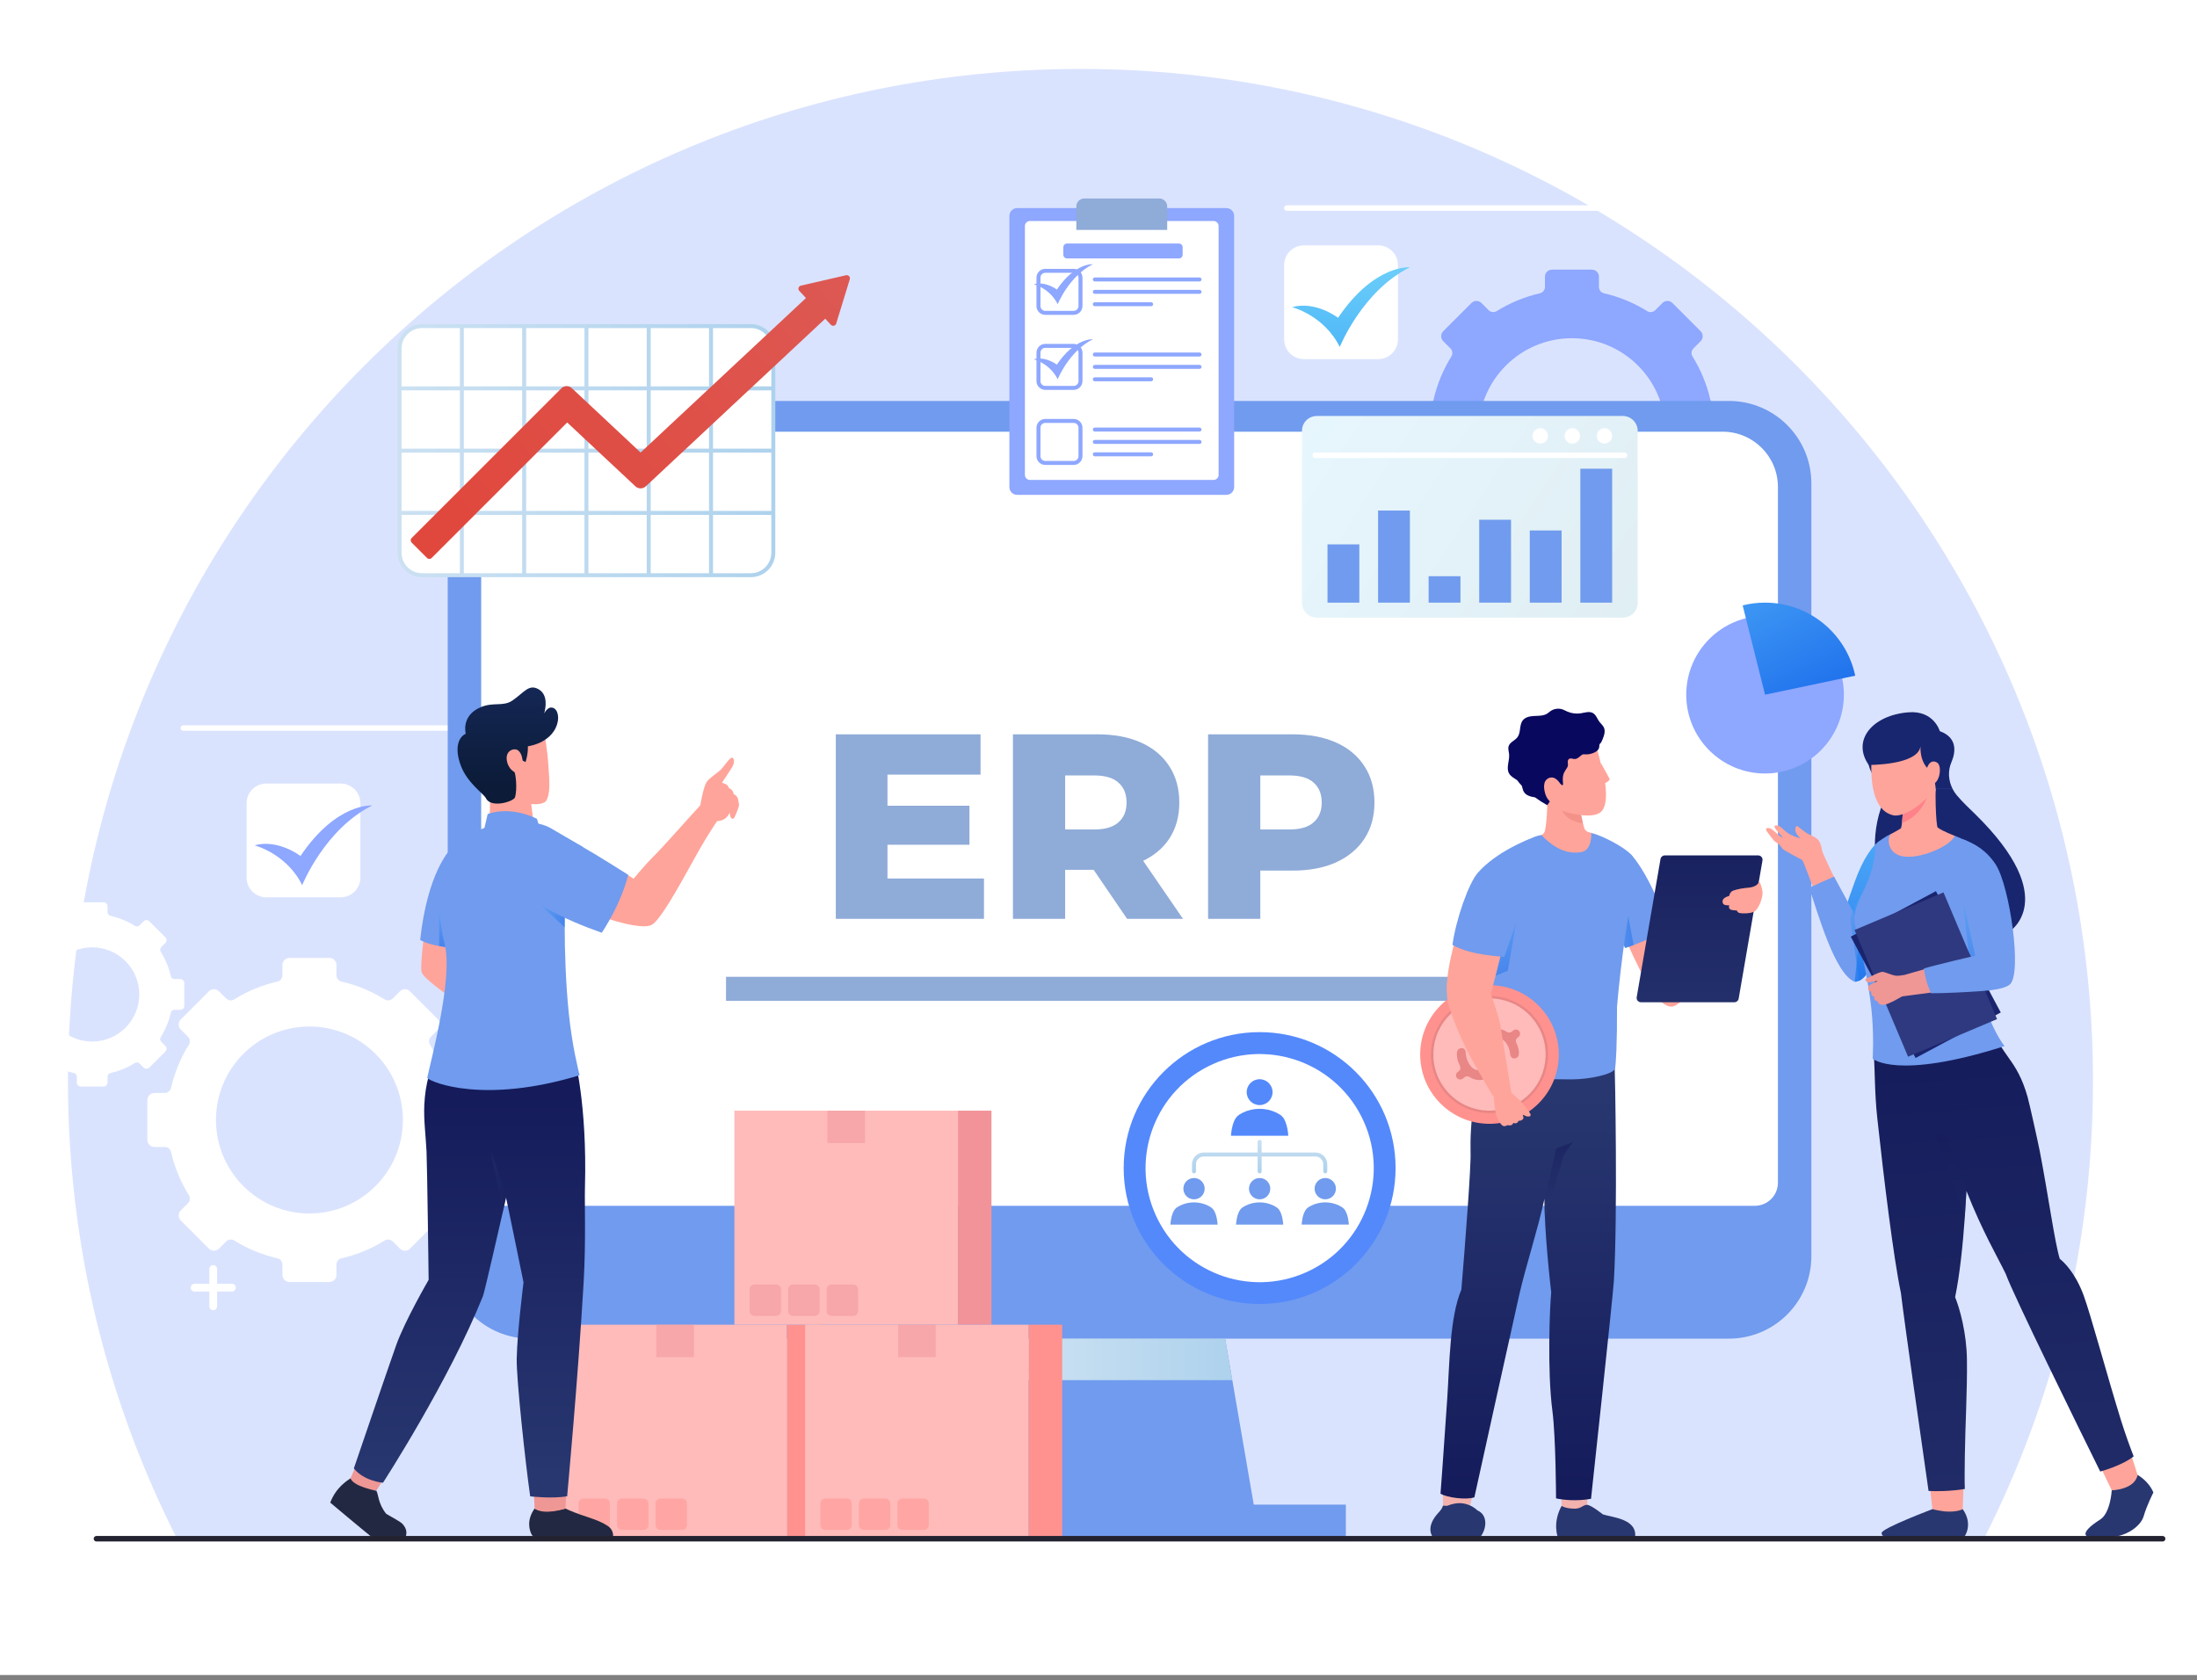 <svg width="400" height="306" viewBox="0 0 400 306" fill="none" xmlns="http://www.w3.org/2000/svg">
<rect x="0" y="0" width="400" height="306" fill="#808080" stroke="none"/>
<g clip-path="url(#clip0_6660_16245)">
<path d="M440.99 -39.15H-29.69V322.911H440.99V-39.15Z" fill="white"/>
<path d="M196.721 12.555C94.914 12.555 12.38 95.088 12.38 196.895C12.38 226.839 19.522 255.12 32.193 280.118H361.248C373.92 255.12 381.061 226.839 381.061 196.895C381.061 95.088 298.528 12.555 196.721 12.555Z" fill="#DAE3FE"/>
<path d="M291.126 61.153C292.727 61.153 294.025 59.855 294.025 58.254C294.025 56.653 292.727 55.355 291.126 55.355C289.525 55.355 288.228 56.653 288.228 58.254C288.228 59.855 289.525 61.153 291.126 61.153Z" fill="white"/>
<path d="M33.383 132.572H103.626" stroke="white" stroke-miterlimit="10" stroke-linecap="round"/>
<path d="M234.288 37.889H304.531" stroke="white" stroke-miterlimit="10" stroke-linecap="round"/>
<path d="M42.219 233.767H39.534V231.083C39.534 230.691 39.217 230.373 38.825 230.373C38.433 230.373 38.115 230.691 38.115 231.083V233.767H35.431C35.039 233.767 34.721 234.085 34.721 234.477C34.721 234.868 35.039 235.186 35.431 235.186H38.115V237.871C38.115 238.262 38.433 238.58 38.825 238.58C39.217 238.58 39.534 238.262 39.534 237.871V235.186H42.219C42.611 235.186 42.928 234.868 42.928 234.477C42.928 234.084 42.611 233.767 42.219 233.767Z" fill="white"/>
<path d="M85.846 207.573V200.31C85.846 199.599 85.271 199.023 84.56 199.023H82.69C82.143 199.023 81.658 198.651 81.536 198.118C80.888 195.297 79.786 192.65 78.3 190.265C78.003 189.788 78.059 189.175 78.456 188.778L79.771 187.463C80.274 186.96 80.274 186.146 79.771 185.643L74.636 180.507C74.133 180.004 73.318 180.004 72.816 180.507L71.503 181.82C71.106 182.217 70.492 182.272 70.016 181.976C67.631 180.488 64.984 179.385 62.162 178.737C61.628 178.614 61.257 178.13 61.257 177.582V175.718C61.257 175.008 60.681 174.432 59.97 174.432H52.706C51.996 174.432 51.419 175.008 51.419 175.718V177.582C51.419 178.13 51.047 178.614 50.514 178.737C47.692 179.385 45.044 180.487 42.658 181.975C42.183 182.272 41.569 182.215 41.172 181.818L39.86 180.506C39.358 180.004 38.543 180.004 38.041 180.506L32.905 185.643C32.403 186.145 32.403 186.96 32.905 187.462L34.219 188.775C34.615 189.172 34.671 189.785 34.375 190.262C32.889 192.648 31.786 195.295 31.139 198.116C31.017 198.65 30.532 199.021 29.985 199.021H28.117C27.407 199.021 26.83 199.597 26.83 200.308V207.572C26.83 208.282 27.406 208.859 28.117 208.859H29.985C30.533 208.859 31.017 209.23 31.14 209.764C31.788 212.585 32.891 215.232 34.377 217.617C34.674 218.093 34.618 218.707 34.221 219.103L32.906 220.418C32.403 220.921 32.403 221.736 32.906 222.237L38.041 227.374C38.544 227.876 39.358 227.876 39.861 227.374L41.178 226.057C41.574 225.66 42.188 225.605 42.664 225.901C45.049 227.386 47.695 228.487 50.516 229.134C51.05 229.256 51.421 229.741 51.421 230.288V232.162C51.421 232.872 51.997 233.448 52.708 233.448H59.971C60.682 233.448 61.258 232.873 61.258 232.162V230.288C61.258 229.74 61.63 229.256 62.164 229.133C64.984 228.487 67.63 227.385 70.015 225.9C70.491 225.603 71.105 225.66 71.502 226.057L72.819 227.374C73.321 227.876 74.136 227.876 74.638 227.374L79.774 222.237C80.276 221.735 80.276 220.92 79.774 220.418L78.458 219.102C78.061 218.705 78.005 218.091 78.302 217.615C79.788 215.231 80.89 212.584 81.538 209.764C81.66 209.23 82.145 208.859 82.692 208.859H84.563C85.27 208.86 85.846 208.284 85.846 207.573ZM56.336 220.967C46.934 220.967 39.322 213.34 39.322 203.937C39.322 194.548 46.934 186.921 56.336 186.921C65.739 186.921 73.351 194.548 73.351 203.937C73.351 213.34 65.739 220.967 56.336 220.967Z" fill="white"/>
<path d="M315.707 82.241V74.978C315.707 74.267 315.131 73.691 314.42 73.691H312.551C312.003 73.691 311.519 73.319 311.396 72.785C310.749 69.965 309.647 67.318 308.16 64.932C307.863 64.455 307.92 63.842 308.317 63.445L309.632 62.13C310.134 61.628 310.134 60.813 309.632 60.311L304.496 55.175C303.994 54.672 303.179 54.672 302.676 55.175L301.364 56.488C300.967 56.885 300.353 56.94 299.877 56.644C297.492 55.156 294.844 54.053 292.022 53.404C291.489 53.282 291.117 52.798 291.117 52.25V50.386C291.117 49.676 290.542 49.1 289.831 49.1H282.567C281.856 49.1 281.28 49.675 281.28 50.386V52.25C281.28 52.798 280.908 53.282 280.375 53.404C277.552 54.053 274.904 55.155 272.519 56.643C272.043 56.94 271.429 56.883 271.032 56.487L269.721 55.175C269.218 54.672 268.404 54.672 267.901 55.175L262.766 60.311C262.263 60.814 262.263 61.628 262.766 62.13L264.079 63.443C264.476 63.84 264.532 64.453 264.236 64.93C262.749 67.316 261.647 69.963 261 72.784C260.877 73.318 260.393 73.689 259.845 73.689H257.978C257.267 73.689 256.691 74.265 256.691 74.976V82.24C256.691 82.95 257.267 83.527 257.978 83.527H259.846C260.393 83.527 260.877 83.898 261 84.432C261.648 87.253 262.751 89.9 264.238 92.285C264.535 92.761 264.478 93.375 264.081 93.772L262.766 95.087C262.264 95.589 262.264 96.404 262.766 96.906L267.902 102.042C268.404 102.544 269.219 102.544 269.722 102.042L271.038 100.725C271.435 100.328 272.048 100.273 272.525 100.569C274.909 102.054 277.556 103.155 280.376 103.802C280.91 103.924 281.282 104.409 281.282 104.956V106.83C281.282 107.54 281.859 108.116 282.569 108.116H289.833C290.543 108.116 291.119 107.541 291.119 106.83V104.956C291.119 104.408 291.492 103.924 292.025 103.801C294.846 103.155 297.492 102.053 299.876 100.568C300.352 100.271 300.966 100.328 301.363 100.724L302.68 102.042C303.183 102.544 303.997 102.544 304.5 102.042L309.635 96.906C310.138 96.403 310.138 95.588 309.635 95.087L308.32 93.771C307.923 93.374 307.866 92.76 308.163 92.284C309.649 89.9 310.751 87.253 311.399 84.433C311.522 83.899 312.006 83.527 312.554 83.527H314.424C315.131 83.527 315.707 82.952 315.707 82.241ZM286.197 95.635C276.794 95.635 269.183 88.008 269.183 78.605C269.183 69.216 276.795 61.589 286.197 61.589C295.6 61.589 303.212 69.216 303.212 78.605C303.212 88.007 295.6 95.635 286.197 95.635Z" fill="#8EA7FF"/>
<path d="M33.559 183.145V179.016C33.559 178.612 33.232 178.285 32.828 178.285H31.765C31.453 178.285 31.178 178.074 31.108 177.77C30.741 176.167 30.114 174.662 29.269 173.306C29.1 173.035 29.132 172.686 29.358 172.461L30.105 171.714C30.391 171.428 30.391 170.965 30.105 170.68L27.186 167.76C26.901 167.475 26.437 167.475 26.152 167.76L25.405 168.507C25.179 168.732 24.83 168.764 24.56 168.595C23.205 167.749 21.699 167.122 20.095 166.753C19.792 166.684 19.58 166.409 19.58 166.097V165.038C19.58 164.634 19.253 164.307 18.849 164.307H14.72C14.316 164.307 13.989 164.634 13.989 165.038V166.097C13.989 166.409 13.777 166.684 13.474 166.753C11.869 167.122 10.364 167.749 9.008 168.595C8.737 168.764 8.388 168.732 8.163 168.507L7.417 167.761C7.132 167.475 6.669 167.475 6.383 167.761L3.464 170.68C3.178 170.966 3.178 171.429 3.464 171.714L4.21 172.461C4.435 172.686 4.467 173.035 4.299 173.306C3.454 174.662 2.827 176.168 2.459 177.771C2.39 178.074 2.115 178.286 1.803 178.286H0.742C0.338 178.286 0.01 178.613 0.01 179.017V183.146C0.01 183.55 0.338 183.877 0.742 183.877H1.804C2.115 183.877 2.39 184.089 2.46 184.392C2.829 185.996 3.456 187.501 4.301 188.857C4.469 189.127 4.438 189.476 4.212 189.702L3.464 190.449C3.179 190.734 3.179 191.198 3.464 191.483L6.384 194.403C6.669 194.689 7.133 194.689 7.418 194.403L8.166 193.655C8.391 193.429 8.74 193.398 9.011 193.566C10.367 194.41 11.871 195.036 13.475 195.403C13.778 195.473 13.989 195.748 13.989 196.059V197.125C13.989 197.529 14.317 197.856 14.721 197.856H18.85C19.254 197.856 19.581 197.529 19.581 197.125V196.059C19.581 195.748 19.793 195.473 20.096 195.403C21.699 195.036 23.204 194.409 24.559 193.566C24.83 193.397 25.179 193.429 25.404 193.655L26.152 194.403C26.438 194.689 26.901 194.689 27.187 194.403L30.106 191.484C30.392 191.198 30.392 190.735 30.106 190.45L29.358 189.702C29.133 189.476 29.1 189.127 29.269 188.857C30.114 187.501 30.741 185.996 31.109 184.393C31.179 184.09 31.454 183.878 31.765 183.878H32.829C33.232 183.877 33.559 183.549 33.559 183.145ZM16.783 189.659C12.045 189.659 8.21 185.816 8.21 181.078C8.21 176.347 12.045 172.504 16.783 172.504C21.521 172.504 25.357 176.347 25.357 181.078C25.356 185.816 21.521 189.659 16.783 189.659Z" fill="white"/>
<path d="M314.775 243.76H96.528C88.236 243.76 81.514 237.038 81.514 228.746V88.022C81.514 79.73 88.237 73.008 96.528 73.008H314.775C323.067 73.008 329.789 79.731 329.789 88.022V228.746C329.789 237.038 323.067 243.76 314.775 243.76Z" fill="#709BEE"/>
<path d="M323.701 88.678V215.36C323.701 217.686 321.816 219.571 319.49 219.571H91.818C89.492 219.571 87.607 217.686 87.607 215.36V88.678C87.607 83.117 92.115 78.609 97.675 78.609H313.633C319.193 78.609 323.701 83.117 323.701 88.678Z" fill="white"/>
<path d="M229.337 280.192H181.965L186.94 251.322L188.243 243.762H223.059L224.363 251.322L229.337 280.192Z" fill="#709BEE"/>
<path d="M224.362 251.322H186.939L188.243 243.762H223.058L224.362 251.322Z" fill="url(#paint0_linear_6660_16245)"/>
<path d="M245.034 273.986H166.27V280.194H245.034V273.986Z" fill="#709BEE"/>
<path d="M279.118 177.873H132.184V182.251H279.118V177.873Z" fill="#8FABD8"/>
<path d="M136.703 104.741H76.842C74.582 104.741 72.749 102.909 72.749 100.648V63.47C72.749 61.21 74.581 59.377 76.842 59.377H136.703C138.963 59.377 140.795 61.209 140.795 63.47V100.648C140.795 102.909 138.963 104.741 136.703 104.741Z" fill="white"/>
<path d="M136.701 59.016H76.841C74.385 59.016 72.386 61.014 72.386 63.47V100.649C72.386 103.105 74.385 105.104 76.841 105.104H136.701C139.157 105.104 141.156 103.105 141.156 100.649V63.47C141.156 61.014 139.158 59.016 136.701 59.016ZM140.432 63.47V70.357H129.815V59.74H136.701C138.758 59.74 140.432 61.413 140.432 63.47ZM106.41 82.422V93.039H95.793V82.422H106.41ZM95.793 81.698V71.081H106.41V81.698H95.793ZM107.134 82.422H117.751V93.039H107.134V82.422ZM107.134 81.698V71.081H117.751V81.698H107.134ZM118.474 71.081H129.091V81.698H118.474V71.081ZM118.474 70.357V59.74H129.091V70.357H118.474ZM117.75 70.357H107.133V59.74H117.75V70.357ZM106.41 70.357H95.793V59.74H106.41V70.357ZM95.069 70.357H84.451V59.74H95.069V70.357ZM95.069 71.081V81.698H84.451V71.081H95.069ZM83.727 81.698H73.11V71.081H83.727V81.698ZM83.727 82.422V93.039H73.11V82.422H83.727ZM84.451 82.422H95.069V93.039H84.451V82.422ZM95.069 93.763V104.38H84.451V93.763H95.069ZM95.793 93.763H106.41V104.38H95.793V93.763ZM107.134 93.763H117.751V104.38H107.134V93.763ZM118.474 93.763H129.091V104.38H118.474V93.763ZM118.474 93.038V82.421H129.091V93.038H118.474ZM129.816 82.422H140.433V93.039H129.816V82.422ZM129.816 81.698V71.081H140.433V81.698H129.816ZM76.841 59.74H83.727V70.357H73.11V63.47C73.11 61.413 74.784 59.74 76.841 59.74ZM73.11 100.649V93.763H83.727V104.38H76.841C74.784 104.38 73.11 102.706 73.11 100.649ZM136.701 104.38H129.815V93.763H140.432V100.649C140.432 102.706 138.758 104.38 136.701 104.38Z" fill="url(#paint1_linear_6660_16245)"/>
<path d="M154.038 50.119L145.815 52.009C145.382 52.109 145.218 52.64 145.521 52.966L146.738 54.273L116.634 82.4L104.122 70.687C103.579 70.177 102.728 70.191 102.201 70.719L74.951 97.969C74.719 98.2 74.719 98.574 74.951 98.805L77.751 101.606C77.982 101.837 78.356 101.837 78.587 101.606L103.264 76.929L115.687 88.559C116.218 89.056 117.044 89.057 117.575 88.56L150.243 58.038L151.272 59.142C151.574 59.467 152.116 59.343 152.246 58.917L154.721 50.85C154.851 50.426 154.472 50.019 154.038 50.119Z" fill="url(#paint2_linear_6660_16245)"/>
<path d="M229.336 237.449C243.006 237.449 254.088 226.367 254.088 212.697C254.088 199.027 243.006 187.945 229.336 187.945C215.666 187.945 204.584 199.027 204.584 212.697C204.584 226.367 215.666 237.449 229.336 237.449Z" fill="#5489FC"/>
<path d="M237.831 231.666C248.301 226.978 252.987 214.691 248.299 204.222C243.611 193.752 231.324 189.066 220.855 193.754C210.385 198.442 205.699 210.729 210.387 221.198C215.075 231.668 227.362 236.354 237.831 231.666Z" fill="white"/>
<path d="M231.691 198.876C231.691 200.177 230.636 201.231 229.336 201.231C228.035 201.231 226.981 200.177 226.981 198.876C226.981 197.576 228.035 196.521 229.336 196.521C230.636 196.521 231.691 197.576 231.691 198.876Z" fill="#5489FC"/>
<path d="M233.449 203.31C233.199 203.047 232.816 202.809 232.384 202.6C230.469 201.675 228.204 201.675 226.289 202.6C225.857 202.81 225.474 203.047 225.224 203.31C224.222 204.362 224.122 206.817 224.122 206.817H229.337H234.552C234.552 206.817 234.451 204.362 233.449 203.31Z" fill="#5489FC"/>
<path d="M219.33 216.452C219.33 217.523 218.462 218.392 217.39 218.392C216.318 218.392 215.45 217.523 215.45 216.452C215.45 215.381 216.318 214.512 217.39 214.512C218.462 214.512 219.33 215.381 219.33 216.452Z" fill="#709BEE"/>
<path d="M220.778 220.104C220.572 219.888 220.257 219.691 219.9 219.519C218.323 218.757 216.457 218.757 214.879 219.519C214.523 219.691 214.208 219.888 214.002 220.104C213.176 220.971 213.094 222.993 213.094 222.993H217.39H221.686C221.686 222.993 221.604 220.971 220.778 220.104Z" fill="#709BEE"/>
<path d="M231.277 216.452C231.277 217.523 230.409 218.392 229.337 218.392C228.266 218.392 227.397 217.523 227.397 216.452C227.397 215.381 228.266 214.512 229.337 214.512C230.409 214.512 231.277 215.381 231.277 216.452Z" fill="#709BEE"/>
<path d="M232.726 220.104C232.519 219.888 232.204 219.691 231.848 219.519C230.27 218.757 228.405 218.757 226.827 219.519C226.471 219.691 226.156 219.888 225.949 220.104C225.124 220.971 225.041 222.993 225.041 222.993H229.337H233.634C233.634 222.993 233.551 220.971 232.726 220.104Z" fill="#709BEE"/>
<path d="M243.225 216.45C243.225 217.521 242.357 218.39 241.285 218.39C240.213 218.39 239.345 217.521 239.345 216.45C239.345 215.379 240.213 214.51 241.285 214.51C242.357 214.51 243.225 215.379 243.225 216.45Z" fill="#709BEE"/>
<path d="M244.673 220.102C244.467 219.886 244.152 219.69 243.796 219.517C242.218 218.755 240.352 218.755 238.774 219.517C238.418 219.69 238.103 219.886 237.897 220.102C237.071 220.969 236.989 222.992 236.989 222.992H241.285H245.581C245.581 222.992 245.499 220.969 244.673 220.102Z" fill="#709BEE"/>
<path d="M239.5 209.865H229.699V207.934C229.699 207.734 229.537 207.572 229.337 207.572C229.137 207.572 228.975 207.734 228.975 207.934V209.865H219.174C217.99 209.865 217.027 210.828 217.027 212.013V213.304C217.027 213.504 217.189 213.666 217.389 213.666C217.589 213.666 217.751 213.504 217.751 213.304V212.013C217.751 211.228 218.389 210.589 219.174 210.589H228.975V213.304C228.975 213.504 229.137 213.666 229.337 213.666C229.537 213.666 229.699 213.504 229.699 213.304V210.589H239.5C240.285 210.589 240.923 211.228 240.923 212.013V213.304C240.923 213.504 241.086 213.666 241.285 213.666C241.485 213.666 241.648 213.504 241.648 213.304V212.013C241.648 210.828 240.684 209.865 239.5 209.865Z" fill="url(#paint3_linear_6660_16245)"/>
<path d="M384.475 271.378L382.031 266.286L387.824 264.295L389.183 268.576C389.183 268.576 389.725 270.042 388.729 270.925C387.734 271.808 384.475 271.378 384.475 271.378Z" fill="#FFA49A"/>
<path d="M384.476 271.378C384.476 271.378 388.665 271.297 389.185 268.576C389.185 268.576 391.158 269.623 392.061 271.771C392.061 271.771 390.857 274.129 390.298 276.068C389.739 278.007 386.976 279.83 384.268 279.869H380.226C380.226 279.869 378.105 279.42 382.376 276.697C384.256 275.5 384.476 271.378 384.476 271.378Z" fill="#283770"/>
<path d="M351.75 152.867L365.786 169.686C365.786 169.686 375.426 163.808 359.679 148.31C358.674 147.321 357.378 146.136 356.256 144.804C355.961 144.455 355.721 144.072 355.515 143.674H352.419C352.29 145.048 350.293 148.799 351.75 152.867Z" fill="#182670"/>
<path d="M351.414 271.107L351.833 274.808C351.833 274.808 353.904 276.041 355.533 275.792C357.162 275.542 357.347 274.808 357.347 274.808L357.501 270.406L351.414 271.107Z" fill="#FFA49A"/>
<path d="M357.348 274.807C357.348 274.807 356.411 275.403 354.079 275.224C353.708 275.196 352.377 274.967 351.835 274.807C351.835 274.807 342.634 278.28 342.589 279.129C342.543 279.979 343.714 279.864 343.714 279.864L357.624 279.869C357.624 279.869 359.349 277.65 357.348 274.807Z" fill="#283770"/>
<path d="M388.469 265.2C386.275 266.931 382.379 267.959 382.379 267.959C378.302 259.697 366.608 235.924 365.174 231.963C363.762 229.023 360.96 224.324 358.02 216.851C357.933 218.379 357.839 220.051 357.715 221.782C357.715 221.789 357.715 221.789 357.715 221.797C357.368 226.663 356.825 232.021 355.963 236.207C356.803 238.27 358.056 242.716 358.114 247.597C358.186 253.202 357.802 259.581 357.73 265.106C357.708 266.62 357.665 269.98 357.73 271.131C355.181 271.566 352.306 271.58 351.126 271.493C349.88 262.811 346.846 241.674 346.086 235.403C344.761 229.161 343.001 214.78 341.792 203.628C341.278 198.922 341.379 194.707 341.155 192.245L355.854 185.598C357.107 187.292 358.106 188.856 358.91 190.312L363.74 189.667C363.74 189.667 364.392 190.775 365.768 192.709C366.991 194.41 368.172 196.278 369.157 199.754C369.475 200.877 370.996 207.691 371.372 209.617C372.944 217.741 374.066 226.098 375.015 229.226C375.681 229.747 377.81 231.674 379.36 235.881C380.728 239.632 383.646 250.537 386.166 258.64C386.956 261.167 387.817 263.521 388.469 265.2Z" fill="url(#paint4_linear_6660_16245)"/>
<path opacity="0.5" d="M358.019 216.851C357.932 218.379 357.838 220.052 357.715 221.782C356.846 218.104 352.226 206.547 352.226 206.547C352.863 206.728 354.355 206.815 354.355 206.815C354.898 208.582 358.019 216.851 358.019 216.851Z" fill="url(#paint5_linear_6660_16245)"/>
<path d="M340.836 135.172C340.836 135.172 338.978 138.226 341.156 141.376C341.156 141.376 342.206 143.034 342.897 145.946C340.098 152.848 341.958 158.791 341.958 158.791C341.958 158.791 346.392 155.009 348.03 154.245C349.668 153.481 348.358 144.162 348.358 144.162C348.358 144.162 347.23 138.957 347.047 138.447C346.865 137.937 343.589 134.043 343.589 134.043L340.836 135.172Z" fill="#182670"/>
<path d="M334.724 161.375C334.724 161.375 331.98 155.729 331.758 154.957C331.758 154.957 331.587 153.686 331.111 153.028C330.636 152.369 329.32 151.986 328.917 151.693C328.515 151.401 327.935 150.997 327.336 150.495C327.051 150.258 326.751 150.66 326.897 151.336C327.043 152.012 327.82 152.662 327.82 152.662C327.82 152.662 327.053 152.515 325.956 151.967C324.858 151.419 324.325 150.445 323.63 150.317C322.935 150.188 323.011 150.604 323.326 151.031C323.594 151.393 324.246 152.118 324.688 152.573L323.982 152.223C323.982 152.223 322.885 151.126 322.373 150.889C321.861 150.651 321.477 150.815 321.532 151.09C321.587 151.364 322.775 152.827 323.013 153.12C323.104 153.232 323.475 153.474 323.91 153.739C324.199 154.111 324.478 154.456 324.581 154.582C324.819 154.875 327.87 156.459 328.126 156.605C328.31 156.71 330.7 163.212 330.7 163.212L334.724 161.375Z" fill="#FFA49A"/>
<path d="M342.334 153.033C340.886 153.953 339.17 156.422 337.671 160.6C337.671 160.608 337.671 160.622 337.664 160.629C336.527 163.736 335.614 166.524 334.905 168.848L337.685 178.783C337.924 178.783 338.185 178.732 338.446 178.616C338.989 178.377 339.575 177.863 340.191 176.922C341.103 175.539 342.081 173.656 342.935 171.889C344.246 169.181 345.26 166.741 345.26 166.741L342.334 153.033Z" fill="url(#paint6_linear_6660_16245)"/>
<path d="M333.921 159.629C333.921 159.629 332.091 160.427 331.288 160.788C329.535 161.585 329.397 161.695 329.397 161.695C330.953 166.111 334.012 177.341 337.686 178.783L338.73 168.52C337.003 165.251 333.921 159.629 333.921 159.629Z" fill="#709BEE"/>
<path opacity="0.5" d="M343 169.435L342.935 171.89C342.081 173.657 341.103 175.539 340.191 176.922C339.575 177.864 338.989 178.378 338.446 178.617V178.61C338.381 176.966 336.935 168.774 336.95 167.282C336.971 165.791 339.142 162.492 339.142 162.492L343 169.435Z" fill="url(#paint7_linear_6660_16245)"/>
<path d="M341.414 153.866C341.414 153.866 341.632 156.522 340.098 160.323C338.612 164.005 337.047 165.859 337.838 168.892C338.67 172.08 340.118 178.235 340.7 183.555C341.243 188.519 340.948 192.773 340.948 192.773C340.948 192.773 345.264 196.77 364.963 190.495C364.963 190.495 360.651 185.05 360.785 177.491C360.919 169.931 363.35 167.297 363.35 164.22C363.35 162.374 363.91 159.025 362.248 156.341C361.141 154.553 359.484 153.666 355.897 152.192C353.593 151.984 347.718 151.387 344.25 151.89C343.405 152.207 341.761 153.369 341.414 153.866Z" fill="#709BEE"/>
<path opacity="0.5" d="M357.452 164.293L358.658 175.893L360.768 174.867L357.452 164.293Z" fill="url(#paint8_linear_6660_16245)"/>
<path d="M355.892 152.193C355.153 154.104 349.382 156.588 346.254 155.9C343.524 155.307 343.596 152.468 344.248 151.889C344.921 151.519 345.718 151.099 346.109 150.817C346.181 150.592 346.239 150.252 346.29 149.839C346.406 148.804 346.464 147.327 346.486 146.168C346.507 145.133 346.507 144.343 346.507 144.343L348.73 140.592C348.73 140.592 353.053 138.398 352.662 140.592C352.163 143.431 352.489 150.462 352.785 150.687C353.698 151.375 355.892 152.193 355.892 152.193Z" fill="#FFA49A"/>
<path d="M350.788 145.314C350.788 145.314 349.637 148.674 346.292 149.84C346.407 148.805 346.465 147.328 346.487 146.169L350.788 145.314Z" fill="#FF8189"/>
<path d="M351.872 143.949C351.656 144.282 351.412 144.601 351.145 144.913C351.145 144.913 351.145 144.913 351.145 144.92C349.179 147.213 346.174 148.815 344.675 148.459C342.501 147.933 341.456 145.907 341.003 143.504C340.173 139.156 341.307 133.6 341.307 133.6C343.05 127.658 353.837 131.442 354.238 135.722C354.646 140.009 351.872 143.949 351.872 143.949Z" fill="#FFA49A"/>
<path d="M355.288 138.796C356.149 136.802 356.296 134.272 353.176 133.14C353.176 133.14 352.111 129.343 347.489 129.706C340.891 130.225 337.096 134.805 340.232 139.295C340.232 139.295 349.197 139.361 349.66 135.897C349.66 135.897 349.385 139.036 351.65 140.504C351.65 140.504 352.385 142.225 352.419 143.673H355.515C354.737 142.168 354.603 140.38 355.288 138.796Z" fill="#182670"/>
<path d="M352.466 162.275L336.96 170.561L348.765 192.652L364.271 184.367L352.466 162.275Z" fill="#1A246E"/>
<path d="M353.845 162.505L337.651 169.348L347.399 192.421L363.594 185.579L353.845 162.505Z" fill="#2F397F"/>
<path d="M352.433 175.889L346.742 177.532C346.314 177.611 345.546 177.73 345.094 177.661C344.448 177.561 343.457 177.101 342.842 176.974C342.45 176.894 341.376 177.425 340.571 177.829C340.116 178.058 339.712 178.194 339.653 178.286C339.492 178.541 339.932 178.931 340.328 178.892C340.602 178.866 341.181 178.763 341.722 178.635L341.841 178.674C341.212 178.931 340.356 179.313 340.244 179.54C340.244 179.54 340.081 179.783 340.124 180.085C340.157 180.315 340.332 180.538 340.731 180.595C340.697 180.693 340.668 180.824 340.689 180.97C340.721 181.192 340.887 181.406 341.257 181.473C341.227 181.568 341.203 181.687 341.222 181.823C341.255 182.055 341.436 182.278 341.842 182.333C341.842 182.334 341.842 182.335 341.842 182.336C341.885 182.638 342.243 183.06 342.964 182.976C343.444 182.919 344.145 182.601 344.575 182.387C344.608 182.371 344.641 182.365 344.674 182.346C345.223 182.038 345.944 181.648 346.331 181.439L353.64 180.475L352.433 175.889Z" fill="#EF9795"/>
<path d="M365.868 179.317C364.956 180.007 362.95 180.324 360.709 180.478C358.253 180.654 353.725 180.893 351.568 180.863C350.723 178.947 350.43 177.536 350.278 176.359C352.152 175.771 359.621 174.02 359.621 174.02C359.621 174.02 357.424 164.154 356.88 161.729C355.984 157.687 357.086 154.621 357.372 152.814C359.47 153.625 361.644 154.8 363.364 157.442C365.898 161.334 368.264 177.516 365.868 179.317Z" fill="#709BEE"/>
<path d="M350.789 140.044C350.789 140.044 351.246 138.058 352.665 138.851C353.646 139.399 353.21 142.699 351.7 142.826" fill="#FFA49A"/>
<path d="M267.218 275.998L268.205 271.892C266.513 272.179 263.767 271.362 262.661 271.215L262.772 275.998C262.772 275.998 264.851 277.282 267.218 275.998Z" fill="#F3B2AD"/>
<path d="M291.651 194.113C291.649 194.099 291.647 194.09 291.647 194.09C291.647 194.09 291.65 194.105 291.651 194.113Z" fill="#203647"/>
<path d="M288.834 275.998L289.021 272.879C287.33 273.166 285.383 272.995 284.278 272.848L284.389 275.998C284.389 275.998 286.466 277.281 288.834 275.998Z" fill="#F3B2AD"/>
<path d="M262.269 272.005C263.428 272.669 266.804 273.185 268.435 272.655C268.435 272.655 275.688 239.769 276.614 235.722C277.829 230.439 279.941 224.061 281.198 218.298C281.183 221.285 281.445 225.169 281.734 228.475C281.734 228.482 281.734 228.482 281.734 228.49C282.066 232.311 282.426 235.355 282.426 235.355C282.172 237.771 281.67 249.474 282.639 256.911C283.267 261.7 283.303 272.846 283.303 272.846C284.595 273.143 287.138 273.39 289.673 272.923C289.673 272.923 293.65 236.181 293.826 233.321C294.554 221.292 294.031 194.643 293.975 194.121C293.975 194.312 292.59 195.513 288.345 195.273C282.497 194.947 271.463 194.113 271.463 194.113C268.225 195.934 267.622 205.292 267.738 209.825C267.872 211.958 266.767 226.491 266.068 234.826C263.935 239.842 263.914 248.389 263.494 254.661C262.839 264.443 262.269 272.005 262.269 272.005Z" fill="url(#paint9_linear_6660_16245)"/>
<path d="M291.826 275.76C291.826 275.76 289.671 274.025 288.951 274.025C288.391 274.025 288.12 274.371 287.602 274.561C287.245 274.693 286.93 274.715 286.842 274.72C284.995 274.742 284.322 274.206 284.322 274.206C282.588 277.364 283.63 279.912 283.63 279.912H297.7C298.097 276.569 293.586 276.328 291.826 275.76Z" fill="#283770"/>
<path d="M268.972 275.028C268.972 275.028 268.425 274.412 267.366 274.026C266.449 273.692 265.341 273.472 263.467 274.202C262.967 274.216 262.724 274.161 262.724 274.161C262.579 274.633 262.312 275.01 261.996 275.342C259.303 278.168 260.892 279.912 260.892 279.912H269.483C270.705 278.44 270.944 275.853 268.972 275.028Z" fill="#283770"/>
<path opacity="0.5" d="M281.197 218.298C281.19 219.443 281.226 220.714 281.289 222.035L284.708 210.324C285.598 208.919 286.389 208.029 286.488 207.916L283.317 209.152C282.83 211.751 281.197 218.298 281.197 218.298Z" fill="url(#paint10_linear_6660_16245)"/>
<path d="M296.178 171.537C297.955 170.862 300.278 169.856 303.363 167.983C303.816 169.063 305.24 172.527 305.669 173.479C310.046 168.77 315.485 162.949 315.485 162.949C315.485 162.949 319.134 165.061 318.538 165.644C317.942 166.226 307.346 183.299 304.374 183.301C301.873 183.302 299.436 178.747 296.178 171.537Z" fill="#FFA49A"/>
<path d="M304.008 168.741C301.828 170.284 299.272 171.406 297.425 172.094C296.832 172.318 296.318 172.499 295.905 172.63C295.659 172.181 295.412 171.725 295.166 171.261C294.304 169.654 293.16 169.617 292.632 169.704C292.443 169.733 292.328 169.784 292.328 169.784L296.94 155.584C296.94 155.584 298.823 157.431 301.198 162.557C301.944 164.172 303.052 166.46 304.008 168.741Z" fill="#709BEE"/>
<path opacity="0.5" d="M297.426 172.094C296.833 172.318 296.318 172.499 295.906 172.629C295.66 172.181 295.413 171.724 295.167 171.261C294.305 169.653 293.161 169.617 292.633 169.704L293.06 168.111L296.449 166.844L297.426 172.094Z" fill="url(#paint11_linear_6660_16245)"/>
<path d="M296.942 155.586C295.765 154.32 291.934 152.218 289.721 151.666C288.799 151.626 288.804 151.504 287.499 151.546C285.742 151.601 283.662 151.623 280.668 152.044C277.307 152.516 271.883 157.289 271.28 158.606C269.632 162.212 271.723 174.282 271.001 185.742C269.364 191.445 269.873 194.982 270.014 195.146C271.151 196.462 282.499 196.55 286.147 196.55C289.394 196.55 293.755 195.62 294.035 194.579C294.209 193.934 294.433 189.812 294.406 183.302C295.096 175.033 296.65 164.771 297.147 163.434C297.795 161.693 298.265 157.008 296.942 155.586Z" fill="#709BEE"/>
<path opacity="0.5" d="M276.009 168.115L274.517 176.77L270.018 178.62L276.009 168.115Z" fill="url(#paint12_linear_6660_16245)"/>
<path d="M280.667 152.044C280.667 152.044 283.928 156.046 288.048 155.121C289.922 154.692 289.72 151.666 289.72 151.666C289.72 151.666 288.888 151.582 288.535 151.01C288.46 150.893 288.333 150.447 288.199 149.901C287.947 148.816 287.653 147.337 287.653 147.337L286.216 146.799L281.735 145.117C281.735 145.117 281.726 149.245 281.289 151.245C281.155 151.859 280.667 152.044 280.667 152.044Z" fill="#FFA49A"/>
<path opacity="0.32" d="M284.198 146.894C284.198 146.894 284.478 149.451 288.201 149.901C287.949 148.816 287.655 147.337 287.655 147.337L286.217 146.799L284.198 146.894Z" fill="#D76B66"/>
<path d="M286.242 134.701C286.961 134.897 289.558 133.608 290.081 134.392C290.604 135.177 291.751 140.374 292.034 141.447C292.214 142.127 292.991 146.466 291.498 147.828C289.921 149.267 285.498 147.98 284.986 147.813C283.655 147.381 281.146 145.987 280.804 144.744L280.621 137.185L286.242 134.701Z" fill="#FFA49A"/>
<path d="M291.402 138.828C291.402 138.828 292.853 141.4 293.042 141.827C293.23 142.255 291.64 142.87 291.64 142.87" fill="#FFA49A"/>
<path d="M291.994 132.429C291.811 132.064 291.477 131.802 291.23 131.478C290.812 130.932 290.611 130.178 290.012 129.841C289.356 129.471 288.548 129.769 287.805 129.887C286.966 130.019 286.09 129.903 285.315 129.554C285.047 129.434 284.79 129.287 284.513 129.187C283.781 128.927 282.927 129.044 282.292 129.491C282.094 129.63 281.917 129.799 281.714 129.93C281.049 130.36 280.203 130.342 279.411 130.373C278.62 130.405 277.744 130.547 277.252 131.166C276.575 132.018 276.935 133.371 276.282 134.241C275.814 134.866 274.89 135.141 274.666 135.89C274.529 136.348 274.71 136.834 274.757 137.311C274.876 138.518 274.146 139.846 274.773 140.883C275.095 141.417 275.698 141.708 276.216 142.067C276.472 142.414 276.759 142.756 277.073 143.092C277.19 143.43 277.234 143.797 277.399 144.116C277.775 144.839 278.648 145.078 279.476 145.199C280.186 145.718 280.937 146.198 281.7 146.621L282.214 145.891C282.214 145.891 280.698 143.626 281.582 142.154C282.565 140.878 283.673 142.332 284.329 142.942C284.421 143.028 284.571 142.965 284.575 142.839C284.59 142.209 284.405 141.823 284.686 140.874C284.923 140.273 285.374 139.856 285.456 139.444C285.498 139.235 285.45 139.02 285.438 138.807C285.426 138.594 285.464 138.357 285.63 138.223C285.773 138.107 285.976 138.1 286.159 138.128C286.341 138.157 286.52 138.216 286.704 138.215C287.185 138.211 287.552 137.814 287.93 137.517C288.011 137.454 288.096 137.393 288.196 137.368C288.295 137.343 288.4 137.356 288.503 137.365C289.168 137.419 289.849 137.273 290.433 136.949C290.752 136.772 291.061 136.515 291.143 136.16C291.192 135.952 291.162 135.728 291.222 135.526C291.238 135.502 291.256 135.479 291.271 135.455C291.302 135.428 291.34 135.408 291.369 135.377C291.554 135.174 291.66 134.914 291.763 134.66C292.054 133.944 292.341 133.119 291.994 132.429Z" fill="#09085F"/>
<path d="M271.187 204.64C278.157 204.64 283.807 198.99 283.807 192.02C283.807 185.051 278.157 179.4 271.187 179.4C264.217 179.4 258.567 185.051 258.567 192.02C258.567 198.99 264.217 204.64 271.187 204.64Z" fill="#FF928E"/>
<path d="M277.643 200.507C272.956 204.073 266.266 203.164 262.7 198.478C259.135 193.79 260.044 187.1 264.731 183.535C269.418 179.969 276.108 180.878 279.674 185.565C283.239 190.252 282.331 196.942 277.643 200.507Z" fill="#E98686"/>
<path d="M277.376 200.157C272.882 203.576 266.468 202.704 263.05 198.21C259.631 193.717 260.502 187.303 264.996 183.884C269.49 180.466 275.904 181.337 279.322 185.831C282.741 190.324 281.87 196.738 277.376 200.157Z" fill="#FEBBBA"/>
<path d="M276.543 191.557L276.519 191.36C276.458 190.856 276.309 190.37 276.065 189.889C275.902 189.569 275.994 189.177 276.28 188.96L276.456 188.826C276.787 188.574 276.851 188.102 276.6 187.771C276.348 187.44 275.876 187.377 275.545 187.628L275.219 187.876C274.968 188.067 274.624 188.081 274.361 187.908C273.252 187.178 271.969 187.18 270.948 187.957C269.571 189.004 269.791 190.592 270.233 192.148C270.582 193.435 270.479 194.147 269.878 194.605C269.221 195.104 268.326 194.88 267.701 194.059C267.217 193.424 266.912 192.614 266.864 191.838L266.845 191.538C266.845 191.538 266.727 190.625 265.796 190.913C265.15 191.114 265.256 192.04 265.256 192.04L265.261 192.217C265.278 192.774 265.482 193.451 265.81 194.085C265.981 194.415 265.901 194.818 265.606 195.043L265.386 195.21C265.055 195.462 264.991 195.934 265.242 196.265L265.253 196.278C265.505 196.608 265.977 196.672 266.307 196.421L266.674 196.141C266.923 195.952 267.266 195.934 267.528 196.107C268.688 196.87 270.071 196.873 271.134 196.064C272.338 195.148 272.622 193.904 272.085 191.906C271.672 190.343 271.712 189.77 272.261 189.352C272.702 189.016 273.461 188.944 274.147 189.847C274.783 190.682 274.881 191.432 274.924 191.753L274.96 192.026C274.96 192.026 275.072 192.972 276.003 192.684C276.65 192.484 276.543 191.557 276.543 191.557Z" fill="#E98686"/>
<path d="M278.65 202.879C278.574 202.625 277.528 201.287 277.343 201.047C276.858 200.415 275.174 199.004 275.174 199.004L273.126 186.477C272.536 183.97 271.43 180.959 271.43 180.959C271.43 180.959 273.013 175.17 274.188 169.898C269.002 168.298 268.516 164.016 267.079 163.229C266.187 167.245 263.841 173.66 263.487 178.597L263.484 178.597C263.367 179.363 263.365 180.14 263.437 180.925C263.489 182.16 263.69 183.217 264.087 184.018C265.106 187.248 266.737 190.714 268.486 193.838C270.919 198.182 271.962 199.765 271.962 199.765C271.962 199.765 272.209 202.834 272.565 203.495C272.921 204.155 273.354 205.052 273.824 205.065C274.294 205.078 274.416 204.873 274.416 204.873C274.416 204.873 274.755 204.971 275.072 204.908C275.39 204.844 275.532 204.477 275.532 204.477C275.532 204.477 275.879 204.624 276.146 204.498C276.412 204.371 276.438 204.104 276.438 204.104C276.438 204.104 277.152 204.132 277.354 203.654C277.453 203.419 277.073 202.631 277.073 202.631C277.073 202.631 277.367 203.184 278.014 203.286C278.663 203.388 278.726 203.133 278.65 202.879Z" fill="#FFA49A"/>
<path d="M277.154 163.955L278.397 152.812C278.397 152.812 272.504 155.025 269.073 158.912C267.391 160.818 265.073 167.442 264.442 172.059C265.839 172.824 268.102 173.833 273.87 174.245C274.885 171.231 276.824 166.239 277.154 163.955Z" fill="#709BEE"/>
<path d="M283.926 142.542C283.926 142.542 284.165 142.828 284.245 143.881C284.325 144.933 284.183 146.402 283.573 146.57C282.963 146.738 281.797 145.853 281.421 144.789C281.094 143.861 280.779 142.22 281.964 141.697C283.149 141.174 283.926 142.542 283.926 142.542Z" fill="#FFA49A"/>
<path d="M298.759 182.504H315.779C316.16 182.504 316.486 182.23 316.551 181.854L320.888 156.684C320.97 156.205 320.601 155.768 320.116 155.768H303.096C302.715 155.768 302.389 156.042 302.324 156.418L297.987 181.588C297.905 182.067 298.274 182.504 298.759 182.504Z" fill="url(#paint13_linear_6660_16245)"/>
<path d="M320.31 160.461C320.31 160.461 320.899 161.636 320.899 162.66C320.899 163.685 320.122 165.635 319.353 166.018C318.583 166.401 317.025 166.357 316.669 166.245C316.312 166.134 316.223 165.8 316.223 165.8C316.223 165.8 315.277 165.738 315.11 165.644C314.575 165.344 314.854 164.865 314.854 164.865C314.854 164.865 314.128 164.877 313.861 164.699C313.594 164.521 313.474 163.953 313.897 163.58C314.193 163.32 314.843 163.128 314.843 163.128C314.843 163.128 314.866 162.677 315.306 162.306C315.519 162.126 316.691 161.814 317.749 161.702C318.567 161.614 319.899 161.601 320.31 160.461Z" fill="#FFA49A"/>
<path d="M321.358 140.85C329.284 140.85 335.708 134.426 335.708 126.5C335.708 118.575 329.284 112.15 321.358 112.15C313.433 112.15 307.009 118.575 307.009 126.5C307.009 134.426 313.433 140.85 321.358 140.85Z" fill="#8EA7FF"/>
<path d="M337.773 123.039L321.359 126.5L317.28 110.237C318.583 109.907 319.954 109.738 321.359 109.738C329.43 109.738 336.174 115.441 337.773 123.039Z" fill="url(#paint14_linear_6660_16245)"/>
<path d="M62.027 163.395H48.481C46.501 163.395 44.896 161.79 44.896 159.81V146.265C44.896 144.285 46.501 142.68 48.481 142.68H62.027C64.006 142.68 65.611 144.284 65.611 146.265V159.81C65.611 161.789 64.006 163.395 62.027 163.395Z" fill="white"/>
<path d="M46.331 153.93C46.331 153.93 52.169 155.405 55.02 161.184C55.02 161.184 59.122 150.956 67.783 146.677C67.783 146.677 61.315 146.085 54.707 155.876C54.707 155.876 50.675 152.736 46.331 153.93Z" fill="#8EA7FF"/>
<path d="M250.934 65.394H237.388C235.409 65.394 233.804 63.789 233.804 61.809V48.264C233.804 46.284 235.409 44.68 237.389 44.68H250.935C252.914 44.68 254.52 46.284 254.52 48.264V61.809C254.519 63.789 252.914 65.394 250.934 65.394Z" fill="white"/>
<path d="M235.239 55.928C235.239 55.928 241.077 57.403 243.928 63.182C243.928 63.182 248.031 52.954 256.691 48.675C256.691 48.675 250.223 48.083 243.615 57.874C243.615 57.874 239.583 54.734 235.239 55.928Z" fill="url(#paint15_linear_6660_16245)"/>
<path d="M223.285 90.109H185.187C184.409 90.109 183.777 89.478 183.777 88.699V39.3C183.777 38.521 184.409 37.891 185.187 37.891H223.285C224.064 37.891 224.695 38.522 224.695 39.3V88.699C224.695 89.478 224.064 90.109 223.285 90.109Z" fill="#8EA7FF"/>
<path d="M220.951 87.394H187.519C187.013 87.394 186.601 86.983 186.601 86.476V41.162C186.601 40.655 187.013 40.244 187.519 40.244H220.951C221.458 40.244 221.87 40.655 221.87 41.162V86.476C221.87 86.983 221.459 87.394 220.951 87.394Z" fill="white"/>
<path d="M212.509 41.872H195.962V37.6C195.962 36.793 196.616 36.139 197.423 36.139H211.049C211.855 36.139 212.51 36.793 212.51 37.6L212.509 41.872Z" fill="#8FABD8"/>
<path d="M195.483 57.329H190.307C189.425 57.329 188.708 56.611 188.708 55.73V50.554C188.708 49.673 189.425 48.955 190.307 48.955H195.483C196.364 48.955 197.082 49.673 197.082 50.554V55.73C197.082 56.611 196.365 57.329 195.483 57.329ZM190.307 49.679C189.824 49.679 189.432 50.072 189.432 50.554V55.73C189.432 56.212 189.824 56.605 190.307 56.605H195.483C195.965 56.605 196.358 56.212 196.358 55.73V50.554C196.358 50.072 195.965 49.679 195.483 49.679H190.307Z" fill="#8EA7FF"/>
<path d="M218.398 51.248H199.329C199.129 51.248 198.967 51.085 198.967 50.886C198.967 50.686 199.129 50.523 199.329 50.523H218.398C218.598 50.523 218.76 50.686 218.76 50.886C218.76 51.086 218.598 51.248 218.398 51.248Z" fill="#8EA7FF"/>
<path d="M218.398 53.503H199.329C199.129 53.503 198.967 53.341 198.967 53.141C198.967 52.941 199.129 52.779 199.329 52.779H218.398C218.598 52.779 218.76 52.941 218.76 53.141C218.76 53.341 218.598 53.503 218.398 53.503Z" fill="#8EA7FF"/>
<path d="M209.586 55.759H199.327C199.127 55.759 198.965 55.597 198.965 55.397C198.965 55.197 199.127 55.035 199.327 55.035H209.586C209.786 55.035 209.948 55.197 209.948 55.397C209.948 55.597 209.786 55.759 209.586 55.759Z" fill="#8EA7FF"/>
<path d="M195.483 70.995H190.307C189.425 70.995 188.708 70.277 188.708 69.396V64.22C188.708 63.339 189.425 62.621 190.307 62.621H195.483C196.364 62.621 197.082 63.339 197.082 64.22V69.396C197.082 70.278 196.365 70.995 195.483 70.995ZM190.307 63.345C189.824 63.345 189.432 63.738 189.432 64.22V69.396C189.432 69.878 189.824 70.271 190.307 70.271H195.483C195.965 70.271 196.358 69.878 196.358 69.396V64.22C196.358 63.738 195.965 63.345 195.483 63.345H190.307Z" fill="#8EA7FF"/>
<path d="M218.398 64.914H199.329C199.129 64.914 198.967 64.751 198.967 64.552C198.967 64.352 199.129 64.189 199.329 64.189H218.398C218.597 64.189 218.76 64.352 218.76 64.552C218.76 64.751 218.598 64.914 218.398 64.914Z" fill="#8EA7FF"/>
<path d="M218.398 67.171H199.329C199.129 67.171 198.967 67.009 198.967 66.809C198.967 66.609 199.129 66.447 199.329 66.447H218.398C218.598 66.447 218.76 66.609 218.76 66.809C218.76 67.009 218.598 67.171 218.398 67.171Z" fill="#8EA7FF"/>
<path d="M209.586 69.427H199.327C199.127 69.427 198.965 69.265 198.965 69.065C198.965 68.865 199.127 68.703 199.327 68.703H209.586C209.786 68.703 209.948 68.865 209.948 69.065C209.948 69.265 209.786 69.427 209.586 69.427Z" fill="#8EA7FF"/>
<path d="M195.483 84.661H190.307C189.425 84.661 188.708 83.943 188.708 83.062V77.886C188.708 77.005 189.425 76.287 190.307 76.287H195.483C196.364 76.287 197.082 77.005 197.082 77.886V83.062C197.082 83.943 196.365 84.661 195.483 84.661ZM190.307 77.011C189.824 77.011 189.432 77.404 189.432 77.886V83.062C189.432 83.544 189.824 83.937 190.307 83.937H195.483C195.965 83.937 196.358 83.544 196.358 83.062V77.886C196.358 77.404 195.965 77.011 195.483 77.011H190.307Z" fill="#8EA7FF"/>
<path d="M218.398 78.58H199.329C199.129 78.58 198.967 78.417 198.967 78.218C198.967 78.018 199.129 77.856 199.329 77.856H218.398C218.597 77.856 218.76 78.018 218.76 78.218C218.76 78.417 218.598 78.58 218.398 78.58Z" fill="#8EA7FF"/>
<path d="M218.398 80.835H199.329C199.129 80.835 198.967 80.673 198.967 80.473C198.967 80.273 199.129 80.111 199.329 80.111H218.398C218.598 80.111 218.76 80.273 218.76 80.473C218.76 80.674 218.598 80.835 218.398 80.835Z" fill="#8EA7FF"/>
<path d="M209.586 83.091H199.327C199.127 83.091 198.965 82.929 198.965 82.729C198.965 82.529 199.127 82.367 199.327 82.367H209.586C209.786 82.367 209.948 82.529 209.948 82.729C209.948 82.93 209.786 83.091 209.586 83.091Z" fill="#8EA7FF"/>
<path d="M214.641 47.062H194.275C193.899 47.062 193.595 46.758 193.595 46.383V45.025C193.595 44.65 193.899 44.346 194.275 44.346H214.641C215.016 44.346 215.32 44.65 215.32 45.025V46.383C215.319 46.758 215.015 47.062 214.641 47.062Z" fill="#8EA7FF"/>
<path d="M188.209 51.755C188.209 51.755 191.14 52.496 192.572 55.398C192.572 55.398 194.632 50.262 198.98 48.113C198.98 48.113 195.733 47.816 192.415 52.732C192.415 52.732 190.391 51.156 188.209 51.755Z" fill="#8EA7FF"/>
<path d="M188.209 65.421C188.209 65.421 191.14 66.162 192.572 69.064C192.572 69.064 194.632 63.928 198.98 61.779C198.98 61.779 195.733 61.482 192.415 66.398C192.415 66.398 190.391 64.822 188.209 65.421Z" fill="#8EA7FF"/>
<path d="M143.263 241.221H102.56V280.192H143.263V241.221Z" fill="#FEBBBA"/>
<path d="M143.264 280.192H149.364V241.221H143.264V280.192Z" fill="#FF928E"/>
<path opacity="0.5" d="M126.332 241.221H119.494V247.122H126.332V241.221Z" fill="#F19399"/>
<path opacity="0.5" d="M110.161 278.59H106.215C105.728 278.59 105.333 278.195 105.333 277.707V273.762C105.333 273.274 105.728 272.879 106.215 272.879H110.161C110.648 272.879 111.044 273.274 111.044 273.762V277.707C111.044 278.195 110.648 278.59 110.161 278.59Z" fill="#FF928E"/>
<path opacity="0.5" d="M117.178 278.59H113.232C112.745 278.59 112.349 278.195 112.349 277.707V273.762C112.349 273.274 112.745 272.879 113.232 272.879H117.178C117.665 272.879 118.061 273.274 118.061 273.762V277.707C118.061 278.195 117.665 278.59 117.178 278.59Z" fill="#FF928E"/>
<path opacity="0.5" d="M124.191 278.59H120.245C119.758 278.59 119.362 278.195 119.362 277.707V273.762C119.362 273.274 119.758 272.879 120.245 272.879H124.191C124.678 272.879 125.073 273.274 125.073 273.762V277.707C125.073 278.195 124.678 278.59 124.191 278.59Z" fill="#FF928E"/>
<path d="M174.412 202.248H133.709V241.22H174.412V202.248Z" fill="#FEBBBA"/>
<path d="M174.413 241.22H180.513V202.248H174.413V241.22Z" fill="#F19399"/>
<path opacity="0.5" d="M157.481 202.248H150.643V208.15H157.481V202.248Z" fill="#F19399"/>
<path opacity="0.5" d="M141.31 239.617H137.364C136.877 239.617 136.482 239.222 136.482 238.735V234.789C136.482 234.302 136.877 233.906 137.364 233.906H141.31C141.797 233.906 142.193 234.302 142.193 234.789V238.735C142.193 239.222 141.797 239.617 141.31 239.617Z" fill="#F19399"/>
<path opacity="0.5" d="M148.327 239.617H144.381C143.894 239.617 143.499 239.222 143.499 238.735V234.789C143.499 234.302 143.894 233.906 144.381 233.906H148.327C148.814 233.906 149.21 234.302 149.21 234.789V238.735C149.21 239.222 148.814 239.617 148.327 239.617Z" fill="#F19399"/>
<path opacity="0.5" d="M155.34 239.617H151.394C150.907 239.617 150.511 239.222 150.511 238.735V234.789C150.511 234.302 150.907 233.906 151.394 233.906H155.34C155.827 233.906 156.222 234.302 156.222 234.789V238.735C156.222 239.222 155.827 239.617 155.34 239.617Z" fill="#F19399"/>
<path d="M187.294 241.221H146.591V280.192H187.294V241.221Z" fill="#FEBBBA"/>
<path d="M187.294 280.192H193.394V241.221H187.294V280.192Z" fill="#FF928E"/>
<path opacity="0.5" d="M170.362 241.221H163.525V247.122H170.362V241.221Z" fill="#F19399"/>
<path opacity="0.5" d="M154.191 278.59H150.246C149.758 278.59 149.363 278.195 149.363 277.707V273.762C149.363 273.274 149.758 272.879 150.246 272.879H154.191C154.679 272.879 155.074 273.274 155.074 273.762V277.707C155.074 278.195 154.679 278.59 154.191 278.59Z" fill="#FF928E"/>
<path opacity="0.5" d="M161.208 278.59H157.263C156.775 278.59 156.38 278.195 156.38 277.707V273.762C156.38 273.274 156.775 272.879 157.263 272.879H161.208C161.696 272.879 162.091 273.274 162.091 273.762V277.707C162.091 278.195 161.696 278.59 161.208 278.59Z" fill="#FF928E"/>
<path opacity="0.5" d="M168.221 278.59H164.275C163.788 278.59 163.393 278.195 163.393 277.707V273.762C163.393 273.274 163.788 272.879 164.275 272.879H168.221C168.708 272.879 169.104 273.274 169.104 273.762V277.707C169.104 278.195 168.708 278.59 168.221 278.59Z" fill="#FF928E"/>
<path d="M65.475 270.723C66.991 271.357 68.515 271.463 68.515 271.463L69.921 269.198L65.453 265.066C65.453 265.066 64.403 267.983 63.823 269.185C63.823 269.185 63.959 270.09 65.475 270.723Z" fill="#EF9795"/>
<path d="M73.27 277.485C72.934 277.115 71.579 276.397 70.32 275.664C68.791 273.787 68.888 271.928 68.516 271.464C68.516 271.464 67.026 271.193 65.51 270.559C63.993 269.926 63.823 269.186 63.823 269.186C63.122 269.684 61.168 270.86 60.127 273.621C60.127 273.621 65.98 278.539 67.639 279.858C67.639 279.858 72.592 279.853 73.856 279.858C74.058 279.234 74.149 278.453 73.27 277.485Z" fill="#222842"/>
<path d="M97.328 274.697C97.328 274.697 98.283 275.305 100.661 275.122C101.04 275.093 102.396 274.861 102.949 274.697C102.949 274.697 104.029 275.228 105.642 275.794C107.187 276.335 109.235 276.887 110.726 277.921C111.806 278.67 111.618 279.854 111.618 279.854L97.52 279.859C97.207 279.859 96.918 279.689 96.779 279.41C96.381 278.61 95.832 276.825 97.328 274.697Z" fill="#222842"/>
<path d="M79.795 191.393C78.342 194.375 77.436 197.334 77.253 201.185C77.122 203.931 77.515 206.757 77.658 209.687C77.78 212.204 78.042 233.051 78.042 233.051C78.042 233.051 73.698 240.524 72.116 244.989C70.533 249.456 64.423 267.393 64.423 267.393C66.324 269.746 69.73 270 69.73 270C69.73 270 81.746 251.463 87.943 235.978C88.21 235.311 91.274 221.896 91.581 220.539C91.829 219.445 92.038 218.479 92.219 217.662C92.264 217.468 92.301 217.265 92.346 217.078C92.571 216.014 92.781 214.965 92.991 213.931C95.007 203.824 96.19 195.364 96.19 195.364L79.795 191.393Z" fill="url(#paint16_linear_6660_16245)"/>
<path opacity="0.5" d="M92.99 213.93C92.78 214.964 92.571 216.013 92.345 217.077C92.301 217.264 92.263 217.466 92.218 217.661C92.038 218.478 91.828 219.445 91.581 220.538C91.026 217.346 90.04 213.461 89.348 209.739C88.355 204.403 90.255 204.893 90.255 204.893L92.99 213.93Z" fill="url(#paint17_linear_6660_16245)"/>
<path d="M97.149 271.676C97.302 273.319 97.329 274.698 97.329 274.698C99.153 276 102.95 274.698 102.95 274.698C102.95 274.698 103.012 273.229 103.117 271.676H97.149Z" fill="#EF9795"/>
<path d="M104.57 192.479H88.315C87.416 195.667 87.2 197.785 87.691 203.099C88.181 208.414 91.03 213.146 91.683 216.007C92.337 218.868 95.317 233.521 95.317 233.521C95.317 233.521 94.156 242.678 94.075 247.415C94.009 251.195 95.674 266.521 96.529 272.476C96.529 272.476 100.521 272.951 103.258 272.459C103.258 272.459 105.299 250.379 106.266 233.401C106.697 225.84 106.413 219.341 106.501 216.167C106.922 201.007 104.57 192.479 104.57 192.479Z" fill="url(#paint18_linear_6660_16245)"/>
<path d="M99.842 139.372C99.642 136.322 99.103 133.491 99.103 133.491C98.814 130.04 94.016 129.681 91.234 129.784C88.452 129.888 83.303 132.96 86.644 140.256C87.264 141.609 88.097 142.081 88.977 142.249C89.618 147.392 88.759 151.903 88.759 151.903C91.179 152.473 94.183 152.142 95.935 151.853C96.828 151.706 97.398 151.565 97.398 151.565C96.961 148.551 96.814 147.239 96.719 146.401C98.644 146.627 99.353 145.949 99.353 145.949C100.284 144.672 100.021 142.044 99.842 139.372Z" fill="#FFA49A"/>
<path d="M88.159 150.971L88.786 148.245C88.786 148.245 92.479 146.584 97.754 149.089L98.184 150.524" fill="#709BEE"/>
<path d="M77.251 169.85C77.251 169.85 76.481 175.774 76.752 176.995C77.024 178.217 82.636 182.019 82.636 182.019C82.636 182.019 82.907 171.474 82.409 170.433C81.911 169.393 77.251 169.85 77.251 169.85Z" fill="#FFA49A"/>
<path d="M85.355 172.695C83.066 172.71 81.292 172.522 79.953 172.275C77.491 171.819 76.499 171.16 76.499 171.16C77.824 158.937 81.835 154.896 81.835 154.896L85 170.9L85.355 172.695Z" fill="#709BEE"/>
<path opacity="0.5" d="M85.356 172.696C83.068 172.711 81.294 172.522 79.954 172.276C79.947 169.438 79.99 166.121 79.99 166.121L83.075 166.903L85.001 170.9L85.356 172.696Z" fill="url(#paint19_linear_6660_16245)"/>
<path d="M103.547 184.403C104.191 190.681 105.285 194.707 105.517 195.801C88.188 201.065 78.529 197.126 77.783 196.286C78.355 193.455 82.446 178.415 81.019 172.252C79.448 165.438 79.448 159.609 80.824 156.488C82.823 151.984 90.73 149.884 90.73 149.884C92.186 149.479 97.544 149.196 100.346 150.847C103.757 152.853 106.089 154.214 106.089 154.214C107.059 157.01 103.822 160.963 103.004 164.244C102.989 164.287 102.982 164.345 102.975 164.41C102.881 165.04 102.816 166.677 102.816 168.885C102.808 172.998 103.004 179.103 103.547 184.403Z" fill="#709BEE"/>
<path opacity="0.5" d="M102.974 164.412C102.88 165.042 102.815 166.679 102.815 168.887L98.499 164.847L102.974 164.412Z" fill="url(#paint20_linear_6660_16245)"/>
<path d="M134.343 145.428C134.23 144.907 133.573 144.591 133.573 144.591C133.437 143.731 132.885 143.65 132.75 143.513C132.615 143.377 132.563 143.026 132.267 142.86C131.905 142.657 131.448 142.529 131.448 142.529C131.448 142.529 132.82 140.477 133.256 139.771C133.822 138.854 133.683 138.027 133.29 137.967C132.898 137.906 131.906 139.416 131.363 140.02C130.82 140.623 129.137 141.644 128.648 142.404C128.121 143.223 127.641 145.811 127.496 146.649C126.856 147.349 124.336 150.112 122.241 152.461C121.4 153.402 119.717 155.233 118.627 156.311C118.081 156.85 116.149 159.01 115.364 160.012C114.628 159.545 113.842 159.044 113.018 158.522C113.018 158.524 112.234 162.215 109.23 166.819C113.46 168.307 117.474 169.17 118.723 168.37C118.841 168.294 118.955 168.205 119.063 168.107C119.105 168.086 119.143 168.058 119.18 168.02C121.306 165.83 124.541 159.676 127.135 155.067C128.712 152.267 130.166 150.1 130.56 149.521C132.412 149.45 132.85 147.941 132.85 147.941C132.85 147.941 132.872 149.163 133.461 149.091C133.665 149.067 133.821 148.647 134.016 148.19C134.234 147.677 134.547 146.833 134.547 146.639C134.547 146.273 134.456 145.949 134.343 145.428Z" fill="#FFA49A"/>
<path d="M102.764 152.386C99.543 150.904 96.397 151.859 95.153 153.506C95.153 153.506 91.709 157.416 94.341 161.369C96.171 164.12 102.605 167.404 109.563 169.851C113.38 163.999 114.377 159.309 114.377 159.306C110.541 156.873 106.164 154.135 102.764 152.386Z" fill="#709BEE"/>
<path d="M100.265 128.841C99.824 128.875 99.36 129.362 99.066 129.905C99.385 128.894 99.79 126.51 98.07 125.518C96.287 124.488 95.447 126.079 93.29 127.563C91.634 128.703 89.879 127.815 87.616 128.736C83.87 130.259 84.795 133.609 84.795 133.609C83.446 134.248 82.707 136.243 83.909 139.437C85.112 142.63 88.041 144.484 88.49 145.379C89.422 147.238 93.55 145.941 93.772 145.18C94.211 143.674 93.92 140.654 93.501 140.177C92.481 139.019 92.05 137.564 92.729 136.97C93.877 135.964 94.518 138.213 94.518 138.213L95.69 138.769C95.69 138.769 96.17 137.316 96.109 135.904C102.596 134.747 102.447 128.673 100.265 128.841Z" fill="url(#paint21_linear_6660_16245)"/>
<path d="M95.187 138.858C95.149 138.297 95.031 137.26 94.384 136.685C93.737 136.11 92.085 136.577 92.253 138.289C92.42 140.001 93.862 141.082 94.735 140.679C95.24 140.447 95.217 139.306 95.187 138.858Z" fill="#FFA49A"/>
<path d="M295.454 112.469H239.759C238.258 112.469 237.042 111.253 237.042 109.753V78.464C237.042 76.964 238.259 75.748 239.759 75.748H295.454C296.954 75.748 298.17 76.964 298.17 78.464V109.753C298.17 111.253 296.953 112.469 295.454 112.469Z" fill="url(#paint22_linear_6660_16245)"/>
<path d="M247.486 99.129H241.693V109.738H247.486V99.129Z" fill="#709BEE"/>
<path d="M256.694 92.969H250.901V109.737H256.694V92.969Z" fill="#709BEE"/>
<path d="M265.9 104.926H260.107V109.738H265.9V104.926Z" fill="#709BEE"/>
<path d="M275.108 94.644H269.315V109.738H275.108V94.644Z" fill="#709BEE"/>
<path d="M284.314 96.596H278.521V109.738H284.314V96.596Z" fill="#709BEE"/>
<path d="M293.522 85.348H287.729V109.738H293.522V85.348Z" fill="#709BEE"/>
<path d="M239.456 82.904H295.757" stroke="white" stroke-miterlimit="10" stroke-linecap="round" stroke-linejoin="round"/>
<path d="M292.117 80.777C292.892 80.777 293.52 80.149 293.52 79.374C293.52 78.599 292.892 77.971 292.117 77.971C291.342 77.971 290.714 78.599 290.714 79.374C290.714 80.149 291.342 80.777 292.117 80.777Z" fill="white"/>
<path d="M286.273 80.777C287.048 80.777 287.676 80.149 287.676 79.374C287.676 78.599 287.048 77.971 286.273 77.971C285.498 77.971 284.87 78.599 284.87 79.374C284.87 80.149 285.498 80.777 286.273 80.777Z" fill="white"/>
<path d="M280.427 80.777C281.202 80.777 281.83 80.149 281.83 79.374C281.83 78.599 281.202 77.971 280.427 77.971C279.652 77.971 279.024 78.599 279.024 79.374C279.024 80.149 279.652 80.777 280.427 80.777Z" fill="white"/>
<path d="M17.561 280.195H393.742" stroke="#232230" stroke-miterlimit="10" stroke-linecap="round" stroke-linejoin="round"/>
<path d="M160.909 146.724H176.509V153.828H160.909V146.724ZM161.581 159.972H179.149V167.316H152.173V133.716H178.525V141.06H161.581V159.972ZM184.423 167.316V133.716H199.783C202.855 133.716 205.495 134.212 207.703 135.204C209.943 136.196 211.671 137.636 212.887 139.524C214.103 141.38 214.711 143.588 214.711 146.148C214.711 148.676 214.103 150.868 212.887 152.724C211.671 154.548 209.943 155.956 207.703 156.948C205.495 157.908 202.855 158.388 199.783 158.388H189.703L193.927 154.404V167.316H184.423ZM205.207 167.316L196.855 155.076H206.983L215.383 167.316H205.207ZM193.927 155.412L189.703 151.044H199.207C201.191 151.044 202.663 150.612 203.623 149.748C204.615 148.884 205.111 147.684 205.111 146.148C205.111 144.58 204.615 143.364 203.623 142.5C202.663 141.636 201.191 141.204 199.207 141.204H189.703L193.927 136.836V155.412ZM219.954 167.316V133.716H235.314C238.386 133.716 241.026 134.212 243.234 135.204C245.474 136.196 247.202 137.636 248.418 139.524C249.634 141.38 250.242 143.588 250.242 146.148C250.242 148.676 249.634 150.868 248.418 152.724C247.202 154.58 245.474 156.02 243.234 157.044C241.026 158.036 238.386 158.532 235.314 158.532H225.234L229.458 154.404V167.316H219.954ZM229.458 155.412L225.234 151.044H234.738C236.722 151.044 238.194 150.612 239.154 149.748C240.146 148.884 240.642 147.684 240.642 146.148C240.642 144.58 240.146 143.364 239.154 142.5C238.194 141.636 236.722 141.204 234.738 141.204H225.234L229.458 136.836V155.412Z" fill="#8FABD8"/>
</g>
<defs>
<linearGradient id="paint0_linear_6660_16245" x1="186.939" y1="247.542" x2="224.362" y2="247.542" gradientUnits="userSpaceOnUse">
<stop stop-color="#CBE1F2"/>
<stop offset="1" stop-color="#AED2ED"/>
</linearGradient>
<linearGradient id="paint1_linear_6660_16245" x1="72.386" y1="82.06" x2="141.156" y2="82.06" gradientUnits="userSpaceOnUse">
<stop stop-color="#CBE1F2"/>
<stop offset="1" stop-color="#AED2ED"/>
</linearGradient>
<linearGradient id="paint2_linear_6660_16245" x1="150.718" y1="43.411" x2="88.99" y2="99.798" gradientUnits="userSpaceOnUse">
<stop stop-color="#DD5954"/>
<stop offset="1" stop-color="#E0483D"/>
</linearGradient>
<linearGradient id="paint3_linear_6660_16245" x1="229.337" y1="207.15" x2="229.337" y2="213.372" gradientUnits="userSpaceOnUse">
<stop stop-color="#CBE1F2"/>
<stop offset="1" stop-color="#AED2ED"/>
</linearGradient>
<linearGradient id="paint4_linear_6660_16245" x1="371.845" y1="334.912" x2="361.263" y2="177.201" gradientUnits="userSpaceOnUse">
<stop stop-color="#283770"/>
<stop offset="1" stop-color="#141A5A"/>
</linearGradient>
<linearGradient id="paint5_linear_6660_16245" x1="356.593" y1="233.606" x2="354.668" y2="204.922" gradientUnits="userSpaceOnUse">
<stop stop-color="#283770"/>
<stop offset="1" stop-color="#141A5A"/>
</linearGradient>
<linearGradient id="paint6_linear_6660_16245" x1="340.082" y1="154.087" x2="340.082" y2="193.361" gradientUnits="userSpaceOnUse">
<stop stop-color="#49A5F7"/>
<stop offset="1" stop-color="#1C6CEB"/>
</linearGradient>
<linearGradient id="paint7_linear_6660_16245" x1="339.975" y1="163.258" x2="339.975" y2="178.284" gradientUnits="userSpaceOnUse">
<stop stop-color="#49A5F7"/>
<stop offset="1" stop-color="#1C6CEB"/>
</linearGradient>
<linearGradient id="paint8_linear_6660_16245" x1="359.11" y1="164.605" x2="359.11" y2="179.532" gradientUnits="userSpaceOnUse">
<stop stop-color="#49A5F7"/>
<stop offset="1" stop-color="#1C6CEB"/>
</linearGradient>
<linearGradient id="paint9_linear_6660_16245" x1="278.24" y1="199.743" x2="278.24" y2="274.541" gradientUnits="userSpaceOnUse">
<stop stop-color="#283770"/>
<stop offset="1" stop-color="#141A5A"/>
</linearGradient>
<linearGradient id="paint10_linear_6660_16245" x1="284.067" y1="220.619" x2="283.681" y2="208.762" gradientUnits="userSpaceOnUse">
<stop stop-color="#283770"/>
<stop offset="1" stop-color="#141A5A"/>
</linearGradient>
<linearGradient id="paint11_linear_6660_16245" x1="292.633" y1="169.737" x2="297.426" y2="169.737" gradientUnits="userSpaceOnUse">
<stop stop-color="#49A5F7"/>
<stop offset="1" stop-color="#1C6CEB"/>
</linearGradient>
<linearGradient id="paint12_linear_6660_16245" x1="270.177" y1="167.786" x2="275.267" y2="177.802" gradientUnits="userSpaceOnUse">
<stop stop-color="#49A5F7"/>
<stop offset="1" stop-color="#1C6CEB"/>
</linearGradient>
<linearGradient id="paint13_linear_6660_16245" x1="309.438" y1="197.327" x2="309.438" y2="140.82" gradientUnits="userSpaceOnUse">
<stop stop-color="#283770"/>
<stop offset="1" stop-color="#141A5A"/>
</linearGradient>
<linearGradient id="paint14_linear_6660_16245" x1="317.519" y1="100.433" x2="332.484" y2="129.881" gradientUnits="userSpaceOnUse">
<stop stop-color="#49A5F7"/>
<stop offset="1" stop-color="#1C6CEB"/>
</linearGradient>
<linearGradient id="paint15_linear_6660_16245" x1="245.964" y1="45.884" x2="245.964" y2="62.183" gradientUnits="userSpaceOnUse">
<stop stop-color="#71D2F9"/>
<stop offset="1" stop-color="#51B9F8"/>
</linearGradient>
<linearGradient id="paint16_linear_6660_16245" x1="80.305" y1="268.824" x2="80.305" y2="196.48" gradientUnits="userSpaceOnUse">
<stop stop-color="#283770"/>
<stop offset="1" stop-color="#141A5A"/>
</linearGradient>
<linearGradient id="paint17_linear_6660_16245" x1="89.061" y1="212.71" x2="92.99" y2="212.71" gradientUnits="userSpaceOnUse">
<stop stop-color="#283770"/>
<stop offset="1" stop-color="#141A5A"/>
</linearGradient>
<linearGradient id="paint18_linear_6660_16245" x1="96.993" y1="268.823" x2="96.993" y2="196.479" gradientUnits="userSpaceOnUse">
<stop stop-color="#283770"/>
<stop offset="1" stop-color="#141A5A"/>
</linearGradient>
<linearGradient id="paint19_linear_6660_16245" x1="81.763" y1="165.985" x2="82.607" y2="172.14" gradientUnits="userSpaceOnUse">
<stop stop-color="#49A5F7"/>
<stop offset="1" stop-color="#1C6CEB"/>
</linearGradient>
<linearGradient id="paint20_linear_6660_16245" x1="98.499" y1="166.65" x2="102.974" y2="166.65" gradientUnits="userSpaceOnUse">
<stop stop-color="#49A5F7"/>
<stop offset="1" stop-color="#1C6CEB"/>
</linearGradient>
<linearGradient id="paint21_linear_6660_16245" x1="92.461" y1="122.248" x2="92.461" y2="143.128" gradientUnits="userSpaceOnUse">
<stop stop-color="#162959"/>
<stop offset="1" stop-color="#0B1B38"/>
</linearGradient>
<linearGradient id="paint22_linear_6660_16245" x1="306.953" y1="119.912" x2="227.645" y2="67.902" gradientUnits="userSpaceOnUse">
<stop stop-color="#DFEDF2"/>
<stop offset="1" stop-color="#E8F8FF"/>
</linearGradient>
<clipPath id="clip0_6660_16245">
<rect width="400" height="305.013" fill="white"/>
</clipPath>
</defs>
</svg>
